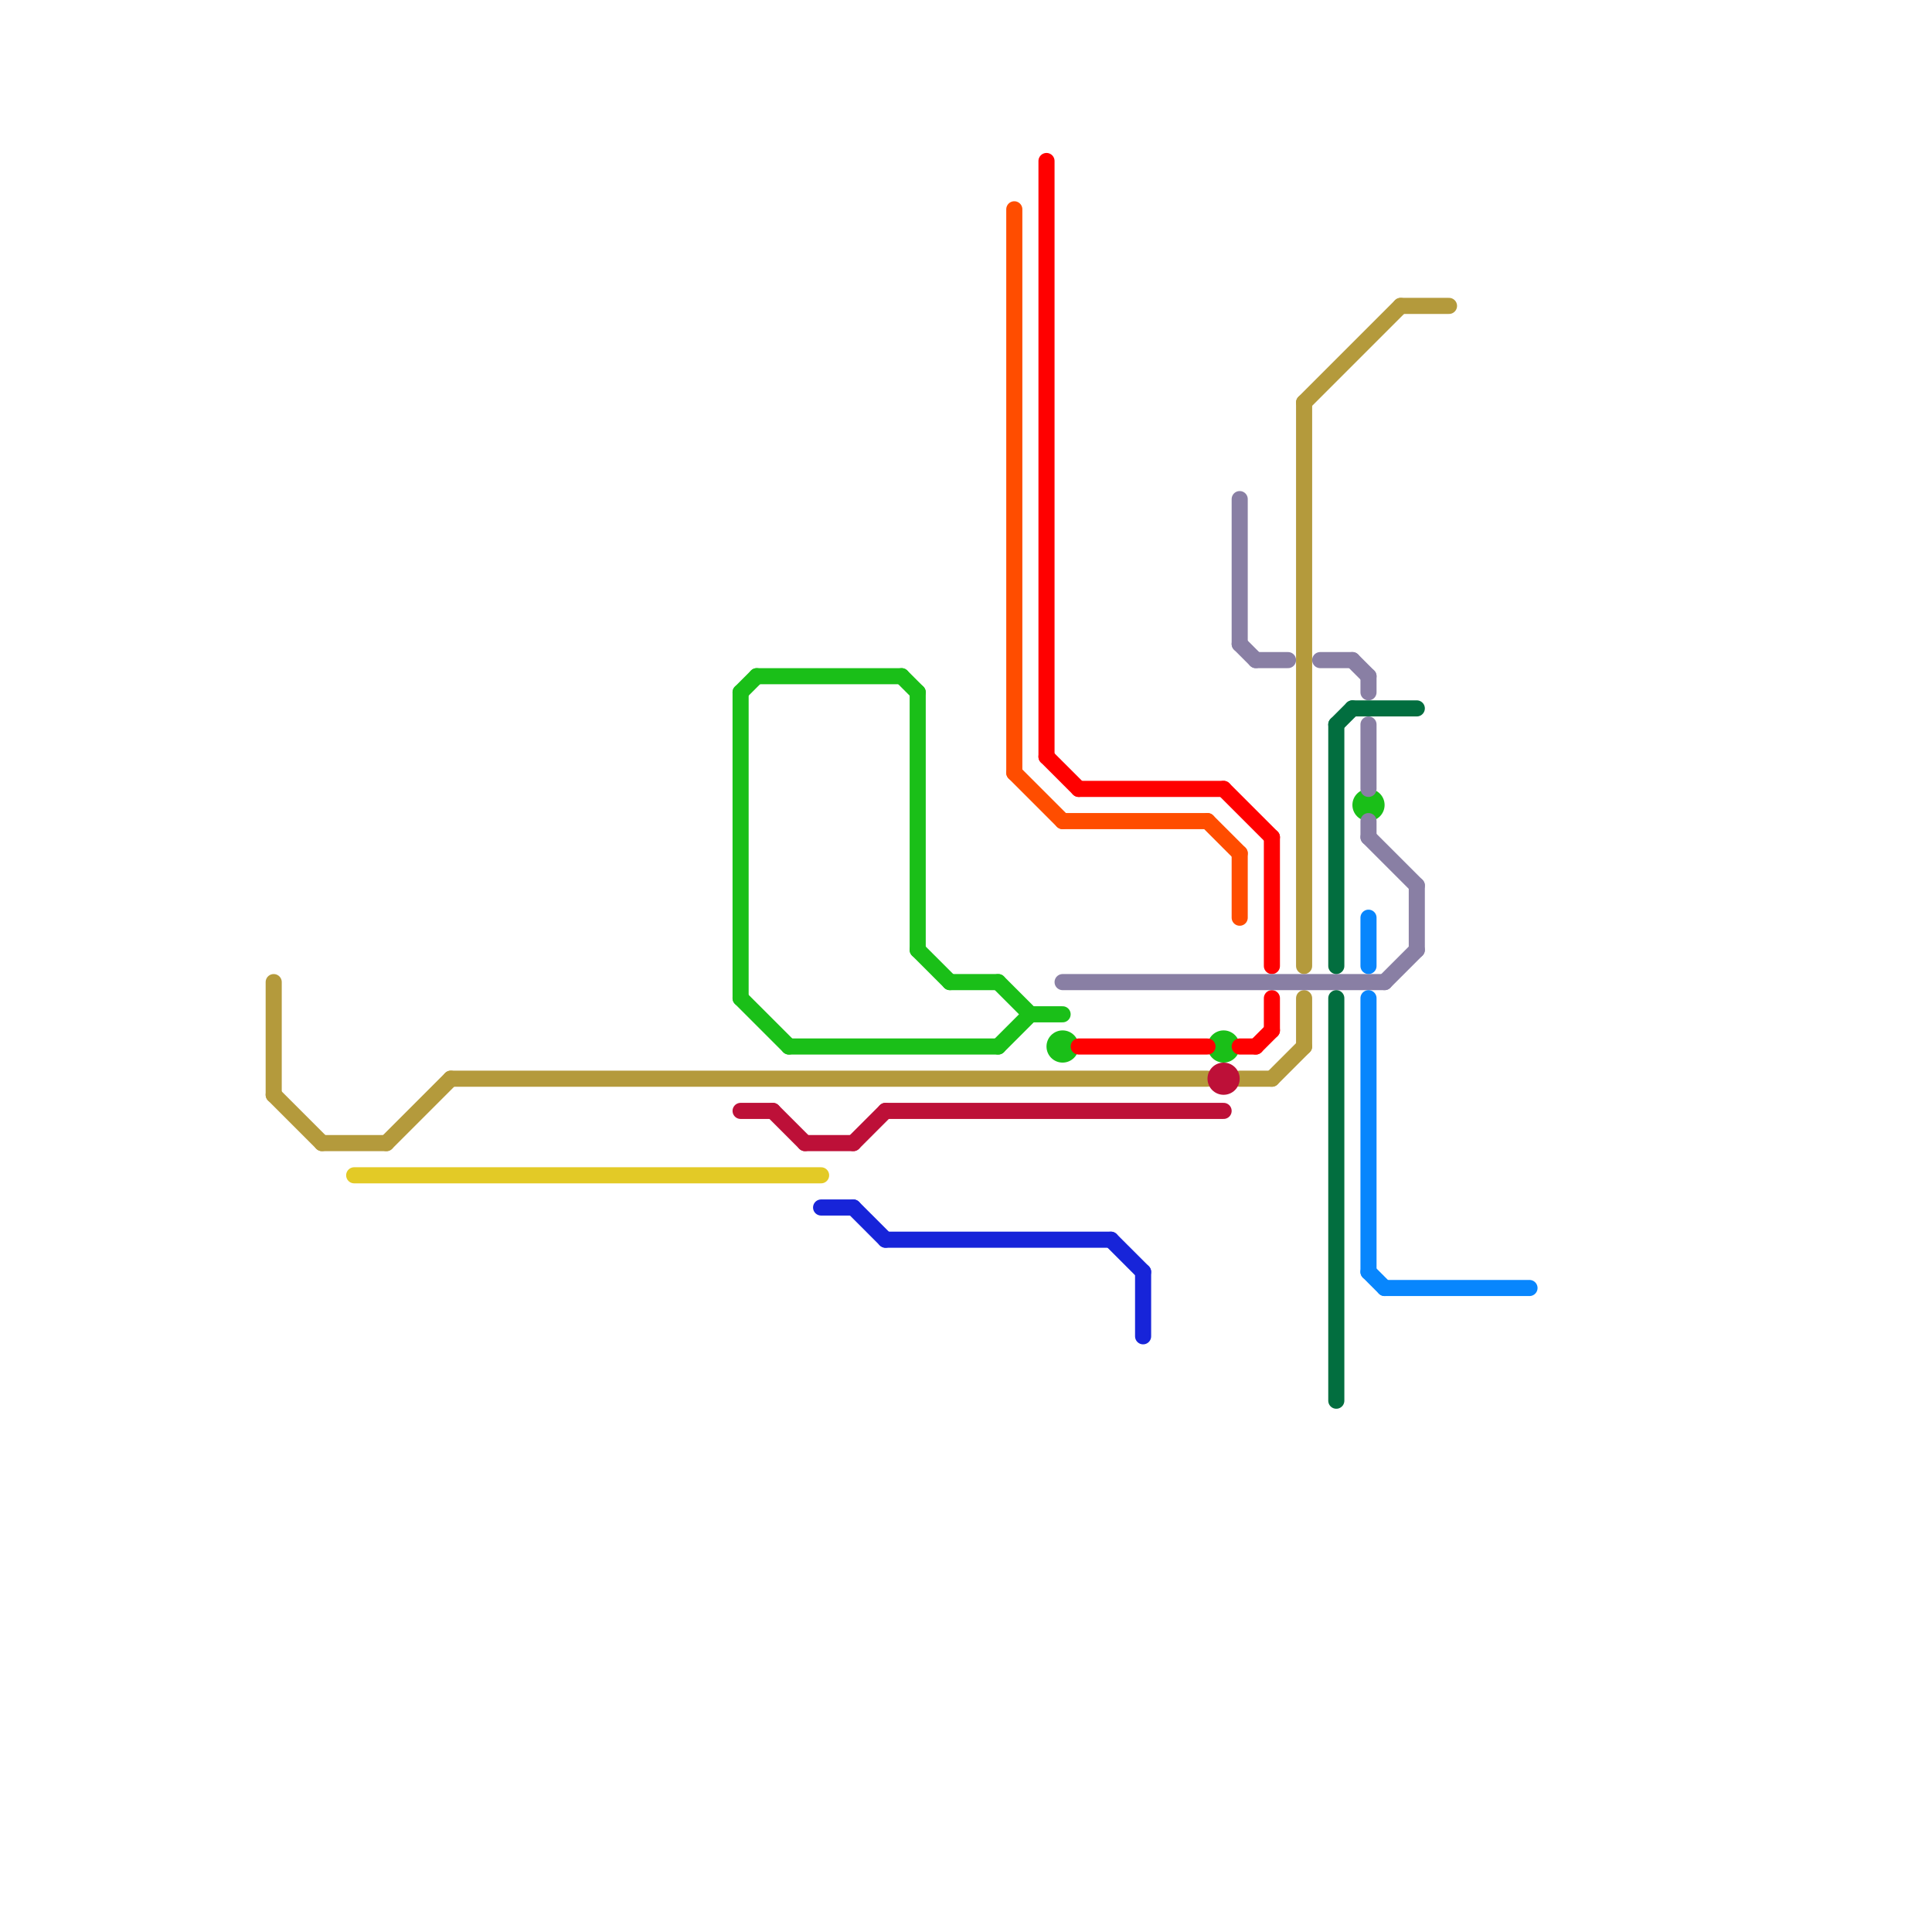 
<svg version="1.1" xmlns="http://www.w3.org/2000/svg" viewBox="0 0 120 120">
<style>text { font: 1px Helvetica; font-weight: 600; white-space: pre; dominant-baseline: central; } line { stroke-width: 1; fill: none; stroke-linecap: round; stroke-linejoin: round; } .c0 { stroke: #b49a3c } .c1 { stroke: #e3ca26 } .c2 { stroke: #1abf18 } .c3 { stroke: #bd1038 } .c4 { stroke: #1724d9 } .c5 { stroke: #ff4d00 } .c6 { stroke: #ff0000 } .c7 { stroke: #897fa4 } .c8 { stroke: #026e3f } .c9 { stroke: #0886fd }</style><defs><g id="wm-xf"><circle r="1.2" fill="#000"/><circle r="0.9" fill="#fff"/><circle r="0.6" fill="#000"/><circle r="0.3" fill="#fff"/></g><g id="wm"><circle r="0.6" fill="#000"/><circle r="0.3" fill="#fff"/></g></defs><line class="c0" x1="28" y1="67" x2="75" y2="67"/><line class="c0" x1="24" y1="71" x2="28" y2="67"/><line class="c0" x1="17" y1="61" x2="17" y2="68"/><line class="c0" x1="81" y1="25" x2="87" y2="19"/><line class="c0" x1="77" y1="67" x2="79" y2="67"/><line class="c0" x1="20" y1="71" x2="24" y2="71"/><line class="c0" x1="81" y1="62" x2="81" y2="65"/><line class="c0" x1="87" y1="19" x2="90" y2="19"/><line class="c0" x1="17" y1="68" x2="20" y2="71"/><line class="c0" x1="81" y1="25" x2="81" y2="60"/><line class="c0" x1="79" y1="67" x2="81" y2="65"/><line class="c1" x1="22" y1="73" x2="51" y2="73"/><line class="c2" x1="46" y1="43" x2="47" y2="42"/><line class="c2" x1="56" y1="42" x2="57" y2="43"/><line class="c2" x1="62" y1="65" x2="64" y2="63"/><line class="c2" x1="57" y1="43" x2="57" y2="59"/><line class="c2" x1="49" y1="65" x2="62" y2="65"/><line class="c2" x1="62" y1="61" x2="64" y2="63"/><line class="c2" x1="47" y1="42" x2="56" y2="42"/><line class="c2" x1="64" y1="63" x2="66" y2="63"/><line class="c2" x1="46" y1="62" x2="49" y2="65"/><line class="c2" x1="59" y1="61" x2="62" y2="61"/><line class="c2" x1="46" y1="43" x2="46" y2="62"/><line class="c2" x1="57" y1="59" x2="59" y2="61"/><circle cx="76" cy="65" r="1" fill="#1abf18" /><circle cx="66" cy="65" r="1" fill="#1abf18" /><circle cx="85" cy="50" r="1" fill="#1abf18" /><line class="c3" x1="46" y1="69" x2="48" y2="69"/><line class="c3" x1="50" y1="71" x2="53" y2="71"/><line class="c3" x1="53" y1="71" x2="55" y2="69"/><line class="c3" x1="48" y1="69" x2="50" y2="71"/><line class="c3" x1="55" y1="69" x2="76" y2="69"/><circle cx="76" cy="67" r="1" fill="#bd1038" /><line class="c4" x1="51" y1="75" x2="53" y2="75"/><line class="c4" x1="71" y1="79" x2="71" y2="83"/><line class="c4" x1="53" y1="75" x2="55" y2="77"/><line class="c4" x1="69" y1="77" x2="71" y2="79"/><line class="c4" x1="55" y1="77" x2="69" y2="77"/><line class="c5" x1="66" y1="51" x2="75" y2="51"/><line class="c5" x1="77" y1="53" x2="77" y2="57"/><line class="c5" x1="63" y1="48" x2="66" y2="51"/><line class="c5" x1="75" y1="51" x2="77" y2="53"/><line class="c5" x1="63" y1="13" x2="63" y2="48"/><line class="c6" x1="67" y1="49" x2="76" y2="49"/><line class="c6" x1="67" y1="65" x2="75" y2="65"/><line class="c6" x1="76" y1="49" x2="79" y2="52"/><line class="c6" x1="78" y1="65" x2="79" y2="64"/><line class="c6" x1="65" y1="10" x2="65" y2="47"/><line class="c6" x1="79" y1="52" x2="79" y2="60"/><line class="c6" x1="79" y1="62" x2="79" y2="64"/><line class="c6" x1="65" y1="47" x2="67" y2="49"/><line class="c6" x1="77" y1="65" x2="78" y2="65"/><line class="c7" x1="85" y1="52" x2="88" y2="55"/><line class="c7" x1="86" y1="61" x2="88" y2="59"/><line class="c7" x1="88" y1="55" x2="88" y2="59"/><line class="c7" x1="78" y1="41" x2="80" y2="41"/><line class="c7" x1="66" y1="61" x2="86" y2="61"/><line class="c7" x1="82" y1="41" x2="84" y2="41"/><line class="c7" x1="84" y1="41" x2="85" y2="42"/><line class="c7" x1="85" y1="51" x2="85" y2="52"/><line class="c7" x1="77" y1="40" x2="78" y2="41"/><line class="c7" x1="85" y1="45" x2="85" y2="49"/><line class="c7" x1="85" y1="42" x2="85" y2="43"/><line class="c7" x1="77" y1="31" x2="77" y2="40"/><line class="c8" x1="83" y1="45" x2="83" y2="60"/><line class="c8" x1="84" y1="44" x2="88" y2="44"/><line class="c8" x1="83" y1="45" x2="84" y2="44"/><line class="c8" x1="83" y1="62" x2="83" y2="87"/><line class="c9" x1="85" y1="79" x2="86" y2="80"/><line class="c9" x1="86" y1="80" x2="95" y2="80"/><line class="c9" x1="85" y1="57" x2="85" y2="60"/><line class="c9" x1="85" y1="62" x2="85" y2="79"/>
</svg>
